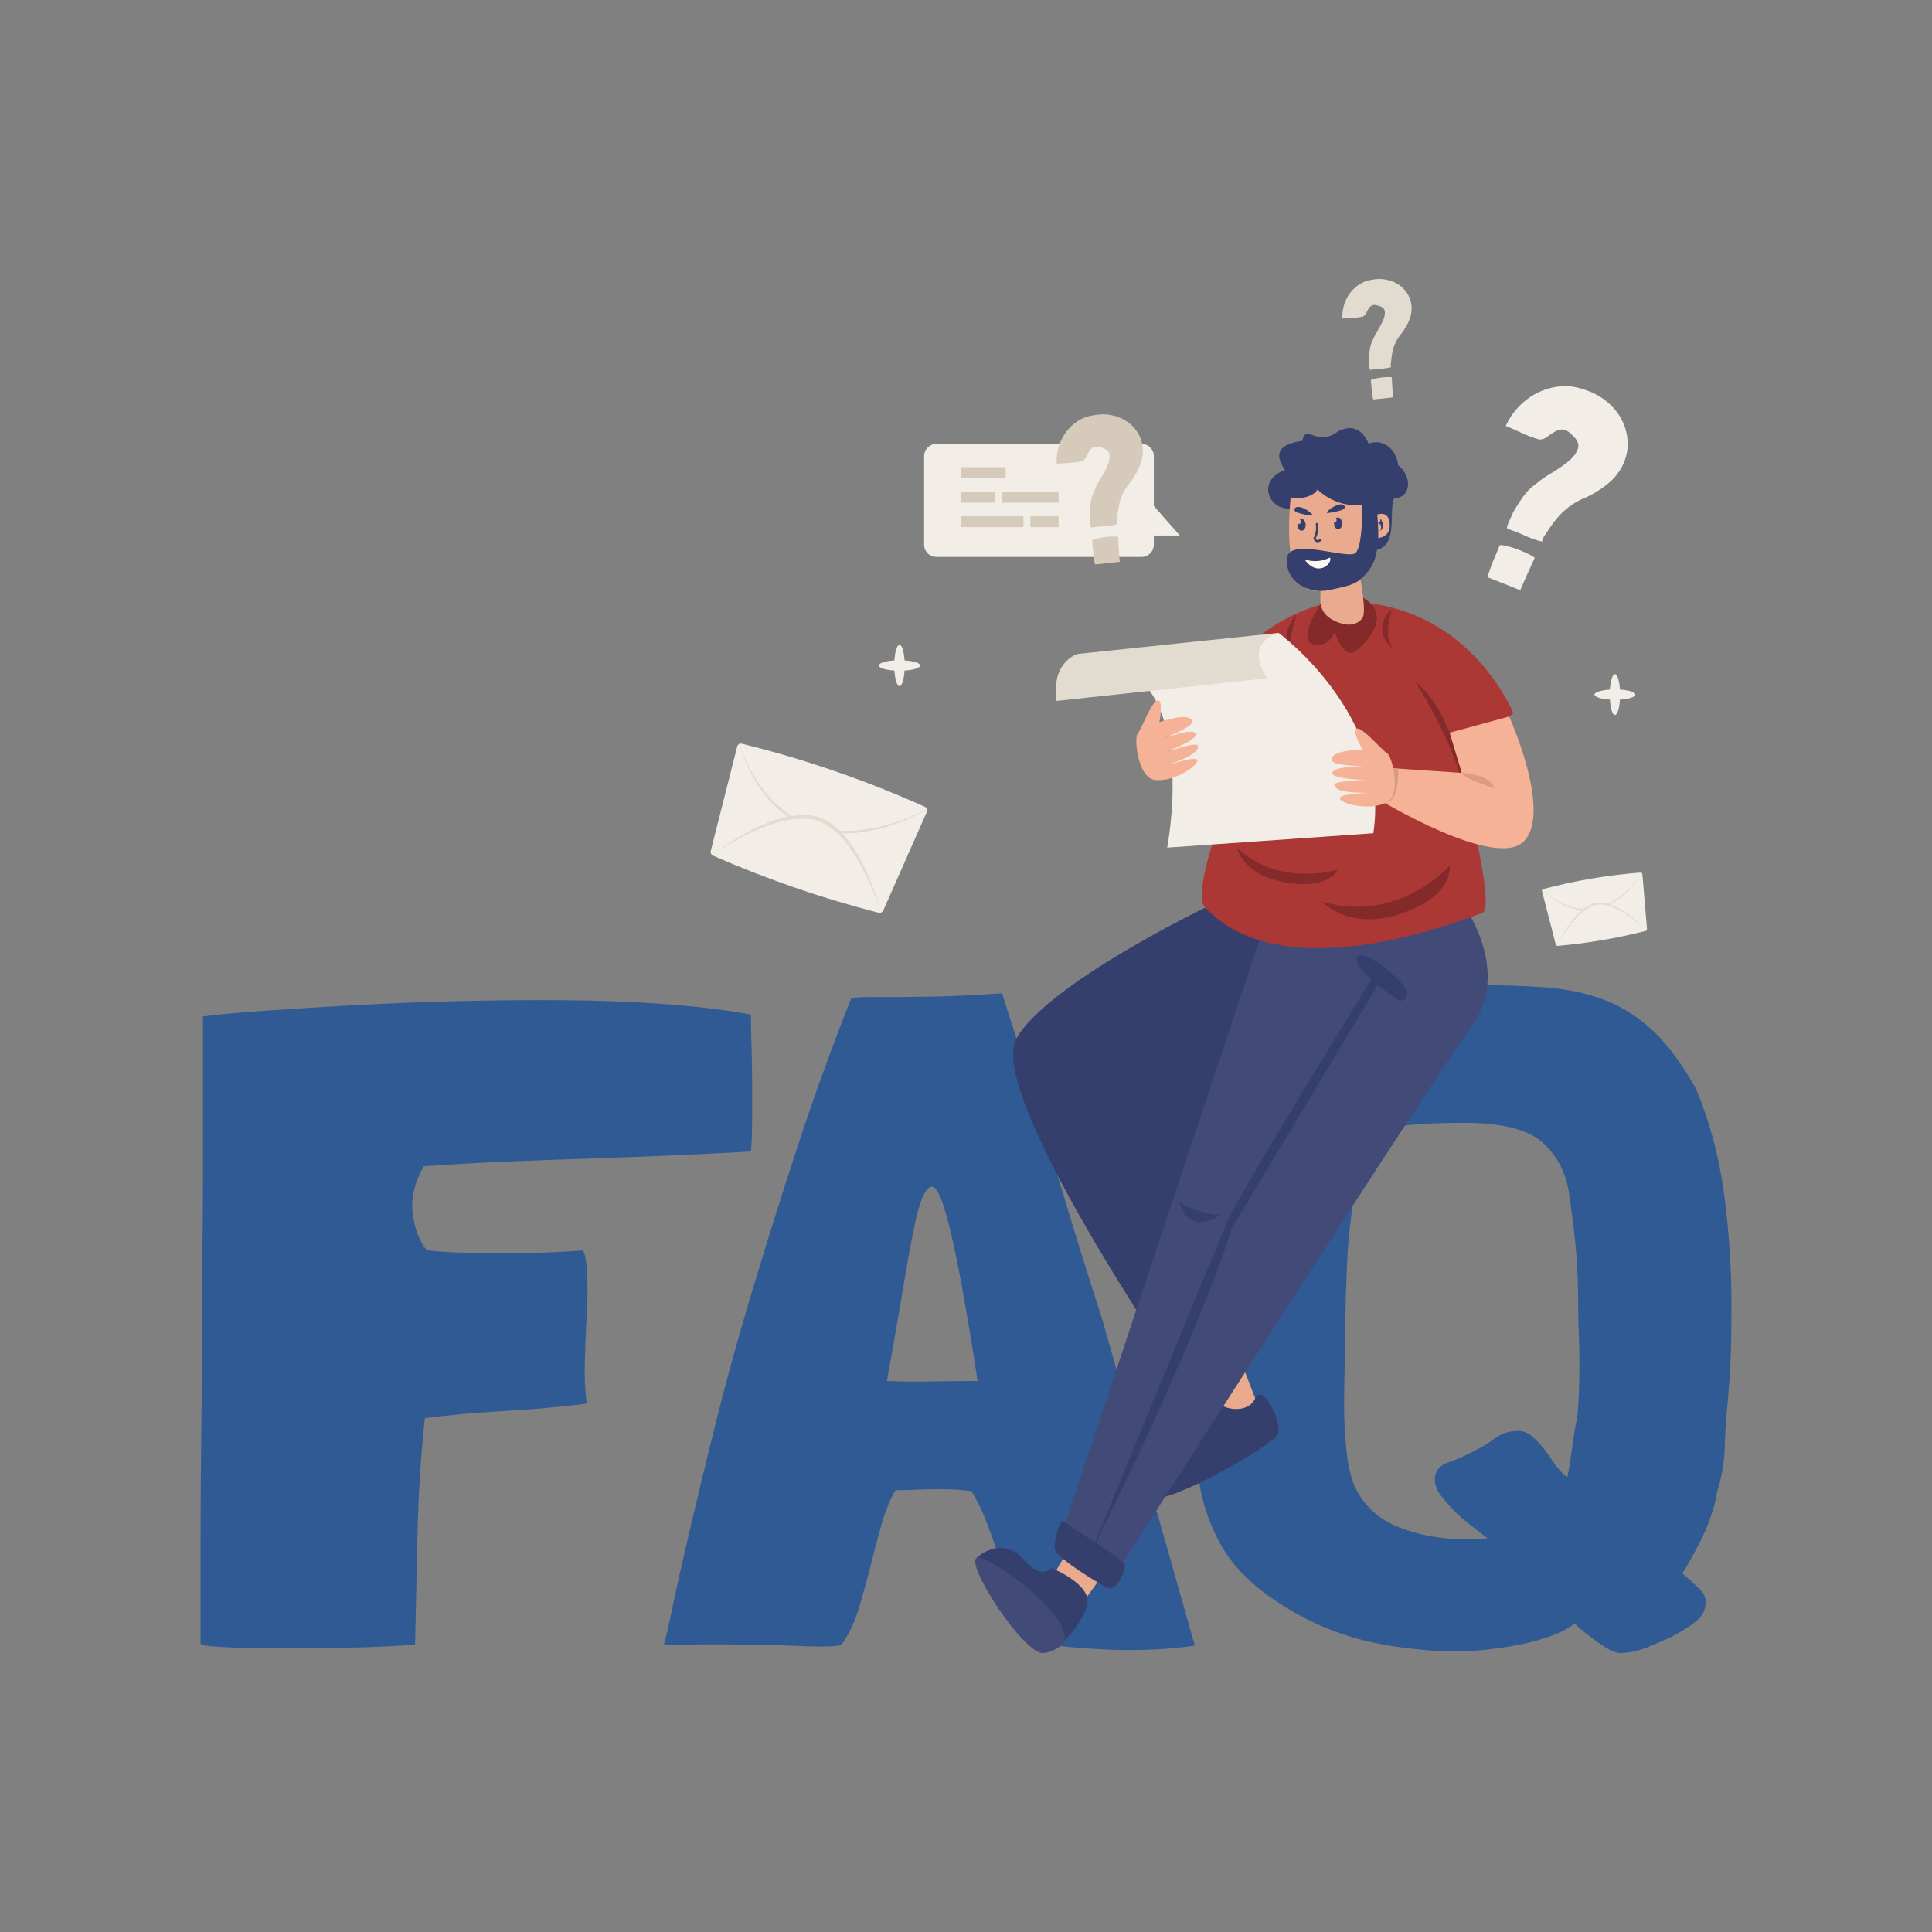 <svg width="335" height="335" viewBox="0 0 335 335" fill="none" xmlns="http://www.w3.org/2000/svg">
<rect x="0" y="0" width="335" height="335" fill="#808080" stroke="none"/>
<path d="M283.563 120.439C283.563 120.02 282.425 119.669 280.889 119.57C280.791 118.034 280.44 116.896 280.02 116.896C279.601 116.896 279.25 118.034 279.151 119.57C277.615 119.669 276.477 120.02 276.477 120.439C276.477 120.858 277.615 121.21 279.151 121.308C279.25 122.844 279.601 123.982 280.02 123.982C280.439 123.982 280.791 122.844 280.889 121.308C282.425 121.21 283.563 120.858 283.563 120.439ZM159.551 115.394C159.551 114.971 158.4 114.615 156.845 114.515C156.746 112.961 156.391 111.81 155.966 111.81C155.543 111.81 155.187 112.961 155.088 114.515C153.533 114.615 152.382 114.97 152.382 115.394C152.382 115.817 153.533 116.174 155.088 116.273C155.187 117.828 155.542 118.979 155.966 118.979C156.39 118.979 156.746 117.827 156.845 116.273C158.4 116.174 159.551 115.817 159.551 115.394ZM284.781 151.605C285.063 154.967 285.329 158.119 285.579 161.08C285.591 161.231 285.47 161.385 285.308 161.426C280.327 162.696 275.252 163.559 270.132 164.006C269.966 164.02 269.8 163.914 269.762 163.768C269.02 160.89 268.229 157.826 267.386 154.561C267.362 154.466 267.38 154.371 267.43 154.297L267.431 154.295C267.474 154.228 267.541 154.177 267.624 154.155C273.126 152.696 278.749 151.741 284.423 151.299C284.505 151.293 284.582 151.318 284.642 151.363C284.655 151.372 284.668 151.382 284.678 151.392L284.681 151.395C284.736 151.449 284.773 151.523 284.781 151.605Z" fill="#F2EEE7"/>
<path d="M284.685 151.389C284.615 151.324 284.516 151.288 284.422 151.299C284.515 151.294 284.604 151.331 284.67 151.397C283.722 152.816 282.566 154.104 281.244 155.181C280.457 155.833 279.661 156.347 278.86 156.732C278.161 156.534 277.45 156.455 276.741 156.56C275.968 156.71 275.232 157.087 274.543 157.613C272.091 157.469 269.679 156.272 267.439 154.294C267.481 154.227 267.547 154.177 267.623 154.154C267.542 154.173 267.467 154.225 267.421 154.297L267.425 154.301C268.367 155.174 269.381 156.012 270.516 156.619C271.745 157.327 273.011 157.722 274.269 157.834C272.53 159.289 271.113 161.667 270.195 163.659C271.65 161.012 274.042 157.418 276.798 156.893C278.292 156.661 279.839 157.307 281.23 158.091C282.65 158.912 283.999 159.941 285.265 161.097C284.057 159.831 282.732 158.73 281.313 157.858C280.627 157.442 279.906 157.074 279.168 156.827C279.934 156.433 280.672 155.93 281.367 155.328C282.68 154.206 283.811 152.877 284.688 151.399L284.691 151.393L284.685 151.389Z" fill="#E2DBCF"/>
<path d="M160.715 140.775C158.024 146.857 155.5 152.561 153.132 157.922C153.011 158.194 152.655 158.347 152.336 158.265C142.501 155.745 132.941 152.446 123.643 148.367C123.342 148.235 123.156 147.895 123.229 147.607C124.667 141.925 126.198 135.878 127.83 129.431C127.852 129.342 127.893 129.259 127.949 129.187C128.005 129.115 128.075 129.056 128.155 129.013L128.158 129.012C128.3 128.934 128.467 128.913 128.624 128.952C139.495 131.626 150.179 135.311 160.387 139.908C160.534 139.974 160.644 140.09 160.706 140.224C160.722 140.254 160.734 140.285 160.742 140.318C160.787 140.463 160.78 140.625 160.715 140.775Z" fill="#F2EEE7"/>
<path d="M160.755 140.311C160.696 140.135 160.559 139.979 160.385 139.909C160.551 139.988 160.67 140.137 160.722 140.311C157.739 141.871 154.521 143.005 151.214 143.617C149.234 144 147.371 144.135 145.622 144.043C144.601 143.039 143.446 142.23 142.118 141.741C140.639 141.269 139.009 141.225 137.32 141.484C133.215 138.914 130.174 134.562 128.171 129.02C128.307 128.944 128.469 128.918 128.623 128.952C128.463 128.907 128.286 128.927 128.137 129.006L128.142 129.017C128.943 131.418 129.906 133.827 131.296 135.952C132.751 138.338 134.567 140.22 136.638 141.603C132.253 142.474 127.551 145.246 124.078 147.823C129.1 144.622 136.637 140.666 141.902 142.367C144.706 143.379 146.773 145.963 148.435 148.634C150.115 151.399 151.476 154.454 152.572 157.652C151.68 154.319 150.428 151.16 148.801 148.309C148.006 146.941 147.108 145.62 146.065 144.497C147.764 144.54 149.515 144.369 151.287 143.985C154.62 143.287 157.835 142.057 160.749 140.329L160.761 140.323L160.755 140.311Z" fill="#E2DBCF"/>
<path d="M261.592 90.565L262.395 88.776C262.952 87.814 263.534 86.906 264.14 86.054C264.746 85.203 265.527 84.446 266.483 83.784C267.096 83.248 267.939 82.662 269.013 82.028C270.088 81.394 271.055 80.728 271.914 80.029C272.773 79.331 273.337 78.591 273.603 77.81C273.869 77.029 273.506 76.207 272.513 75.344C271.9 74.739 271.359 74.446 270.89 74.467C270.421 74.488 269.971 74.628 269.541 74.884C269.11 75.141 268.686 75.427 268.268 75.745C267.851 76.062 267.402 76.22 266.924 76.219C265.893 75.931 264.902 75.566 263.95 75.123C262.998 74.68 262.048 74.257 261.099 73.853L261.118 73.805C261.653 72.612 262.388 71.526 263.322 70.542C264.255 69.559 265.317 68.764 266.511 68.158C267.703 67.552 268.974 67.17 270.325 67.011C271.675 66.853 273.052 67.009 274.455 67.478C275.977 67.921 277.324 68.608 278.492 69.538C279.658 70.469 280.564 71.556 281.206 72.8C281.848 74.043 282.19 75.373 282.231 76.789C282.271 78.205 281.94 79.586 281.234 80.934C280.708 81.91 280.076 82.733 279.338 83.404C278.599 84.076 277.82 84.659 277.003 85.151C276.217 85.658 275.509 86.037 274.877 86.289C274.245 86.542 273.565 86.896 272.836 87.35C271.803 88.019 270.938 88.753 270.243 89.551C269.547 90.351 268.869 91.266 268.212 92.3C268.047 92.533 267.879 92.779 267.703 93.043C267.527 93.306 267.422 93.579 267.387 93.859L267.368 93.907C266.325 93.651 265.328 93.302 264.376 92.859C263.423 92.416 262.438 92.034 261.421 91.714L261.373 91.695C261.294 91.517 261.295 91.324 261.376 91.117C261.459 90.909 261.531 90.726 261.592 90.565ZM263.511 102.303L258.1 100.153L257.956 100.097C258.028 99.719 258.162 99.256 258.357 98.706C258.551 98.155 258.762 97.61 258.99 97.072C259.217 96.534 259.431 96.027 259.633 95.553C259.835 95.079 259.979 94.73 260.067 94.506C260.436 94.502 260.93 94.583 261.547 94.748C262.171 94.915 262.785 95.116 263.386 95.35C263.995 95.585 264.554 95.83 265.065 96.082C265.575 96.335 265.922 96.553 266.11 96.736C266.098 96.768 265.978 97.026 265.755 97.51C265.53 97.994 265.278 98.55 264.998 99.178C264.717 99.806 264.443 100.418 264.176 101.015C263.908 101.611 263.73 102.022 263.644 102.245L263.625 102.293L263.606 102.341L263.511 102.303Z" fill="#F2EEE7"/>
<path d="M237.429 63.518L237.362 62.407C237.388 61.776 237.441 61.166 237.522 60.578C237.602 59.991 237.795 59.403 238.101 58.819C238.267 58.388 238.538 57.871 238.911 57.269C239.284 56.667 239.594 56.078 239.843 55.499C240.091 54.922 240.179 54.402 240.107 53.938C240.034 53.476 239.635 53.158 238.908 52.986C238.441 52.843 238.092 52.838 237.862 52.972C237.632 53.106 237.442 53.295 237.294 53.538C237.142 53.786 237.004 54.042 236.881 54.306C236.754 54.576 236.57 54.773 236.33 54.899C235.743 55.024 235.146 55.102 234.546 55.131C233.95 55.16 233.361 55.197 232.777 55.244L232.773 55.215C232.729 54.474 232.811 53.734 233.021 52.992C233.231 52.252 233.556 51.573 233.996 50.953C234.436 50.335 234.974 49.807 235.612 49.371C236.25 48.936 236.982 48.651 237.812 48.517C238.694 48.338 239.552 48.329 240.385 48.489C241.218 48.65 241.959 48.958 242.61 49.414C243.26 49.869 243.783 50.448 244.177 51.149C244.57 51.85 244.768 52.633 244.768 53.496C244.761 54.125 244.659 54.706 244.465 55.238C244.271 55.771 244.033 56.269 243.751 56.732C243.49 57.193 243.233 57.572 242.982 57.865C242.731 58.158 242.482 58.516 242.235 58.935C241.892 59.544 241.651 60.14 241.511 60.725C241.372 61.311 241.272 61.95 241.214 62.644C241.193 62.804 241.173 62.972 241.154 63.151C241.135 63.33 241.154 63.495 241.21 63.644L241.213 63.673C240.63 63.819 240.033 63.906 239.432 63.935C238.837 63.964 238.241 64.031 237.644 64.138L237.615 64.141C237.529 64.073 237.479 63.976 237.465 63.85C237.453 63.727 237.44 63.615 237.429 63.518ZM241.488 68.916L238.2 69.261L238.113 69.271C238.05 69.062 237.995 68.794 237.948 68.466C237.901 68.138 237.863 67.808 237.835 67.478C237.807 67.147 237.782 66.836 237.758 66.544C237.735 66.253 237.716 66.039 237.7 65.903C237.884 65.804 238.155 65.715 238.509 65.634C238.863 65.555 239.223 65.494 239.592 65.452C239.959 65.41 240.305 65.385 240.628 65.379C240.951 65.371 241.183 65.389 241.326 65.432C241.328 65.451 241.336 65.613 241.352 65.915C241.366 66.217 241.386 66.563 241.411 66.953C241.435 67.343 241.459 67.724 241.482 68.093C241.505 68.464 241.524 68.717 241.539 68.853L241.543 68.882L241.546 68.911L241.488 68.916Z" fill="#E2DBCF"/>
<path d="M197.952 96.57H162.351C161.184 96.57 160.239 95.625 160.239 94.459V79.081C160.239 77.914 161.185 76.97 162.351 76.97H197.952C199.119 76.97 200.064 77.915 200.064 79.081V94.459C200.064 95.625 199.118 96.57 197.952 96.57Z" fill="#F2EEE7"/>
<path d="M199.099 86.622L204.571 92.852H196.499L199.099 86.622Z" fill="#F2EEE7"/>
<path d="M189.028 90.709L188.945 89.324C188.977 88.538 189.044 87.779 189.143 87.045C189.244 86.313 189.484 85.582 189.866 84.854C190.074 84.317 190.41 83.674 190.875 82.924C191.34 82.173 191.727 81.44 192.037 80.719C192.346 80 192.455 79.351 192.366 78.774C192.276 78.198 191.779 77.802 190.874 77.587C190.291 77.41 189.857 77.404 189.57 77.57C189.283 77.738 189.047 77.972 188.861 78.275C188.672 78.584 188.5 78.904 188.346 79.232C188.189 79.568 187.96 79.814 187.659 79.97C186.919 80.127 186.178 80.225 185.436 80.259C184.693 80.295 183.96 80.342 183.233 80.4L183.228 80.364C183.173 79.442 183.275 78.519 183.537 77.596C183.798 76.674 184.203 75.827 184.752 75.056C185.3 74.284 185.97 73.627 186.765 73.084C187.559 72.541 188.472 72.187 189.505 72.019C190.604 71.797 191.673 71.785 192.711 71.985C193.749 72.185 194.672 72.569 195.483 73.136C196.293 73.704 196.943 74.425 197.435 75.298C197.925 76.172 198.171 77.146 198.171 78.222C198.162 79.006 198.035 79.73 197.794 80.393C197.552 81.057 197.255 81.677 196.905 82.255C196.579 82.83 196.26 83.3 195.947 83.666C195.635 84.032 195.324 84.477 195.017 85.001C194.589 85.759 194.289 86.503 194.116 87.231C193.942 87.96 193.819 88.756 193.746 89.62C193.719 89.819 193.695 90.03 193.671 90.252C193.648 90.476 193.67 90.68 193.742 90.868L193.746 90.903C193.008 91.085 192.269 91.194 191.527 91.229C190.785 91.265 190.043 91.35 189.301 91.483L189.265 91.487C189.158 91.403 189.095 91.281 189.078 91.123C189.057 90.969 189.042 90.83 189.028 90.709ZM194.085 97.434L189.989 97.864L189.88 97.876C189.801 97.616 189.733 97.282 189.675 96.872C189.616 96.463 189.569 96.053 189.535 95.64C189.501 95.228 189.468 94.841 189.439 94.478C189.41 94.115 189.386 93.848 189.367 93.679C189.597 93.555 189.933 93.444 190.374 93.344C190.815 93.245 191.265 93.17 191.724 93.118C192.182 93.065 192.613 93.035 193.016 93.026C193.418 93.017 193.708 93.04 193.886 93.092C193.888 93.117 193.899 93.317 193.917 93.694C193.935 94.071 193.96 94.502 193.991 94.988C194.021 95.474 194.051 95.947 194.079 96.409C194.107 96.87 194.13 97.186 194.151 97.354L194.155 97.39L194.159 97.426L194.085 97.434ZM166.689 81.01H174.381V82.917H166.689V81.01ZM166.689 85.255H172.565V87.162H166.689V85.255ZM173.77 85.255H183.56V87.162H173.77V85.255ZM166.689 89.501H177.461V91.408H166.689V89.501ZM178.665 89.501H183.56V91.408H178.665V89.501Z" fill="#D6CBBA"/>
<path d="M101.086 243.466C96.693 244.003 92.124 244.404 87.378 244.669C82.63 244.937 78.133 245.338 73.883 245.872H73.671C72.96 252.611 72.535 259.325 72.395 266.008C72.252 272.693 72.111 279.083 71.971 285.18C69.135 285.393 65.771 285.553 61.876 285.661C57.978 285.766 54.119 285.822 50.294 285.822C46.469 285.822 43.102 285.766 40.2 285.661C37.294 285.553 35.556 285.393 34.993 285.18L34.779 285.019V266.97C34.779 261.355 34.813 255.928 34.885 250.686C34.956 245.447 34.992 240.177 34.992 234.883C34.992 229.589 35.024 224.001 35.097 218.117C35.168 212.236 35.204 205.899 35.204 199.106V176.243C37.611 175.923 41.081 175.601 45.618 175.281C50.15 174.96 55.287 174.639 61.026 174.318C66.765 173.998 72.854 173.757 79.303 173.596C85.748 173.435 92.088 173.383 98.323 173.435C104.556 173.49 110.438 173.731 115.963 174.158C121.488 174.586 126.234 175.175 130.202 175.922C130.202 177.313 130.235 179.078 130.308 181.216C130.377 183.357 130.414 185.575 130.414 187.874V194.452C130.414 196.538 130.341 198.278 130.202 199.666C126.376 199.881 122.089 200.094 117.345 200.307C112.595 200.522 107.708 200.707 102.68 200.868C97.65 201.029 92.619 201.217 87.592 201.43C82.561 201.645 77.849 201.911 73.46 202.232C71.898 205.014 71.261 207.687 71.547 210.253C71.829 212.82 72.61 214.961 73.884 216.67C74.023 216.778 74.166 216.831 74.309 216.831C76.291 217.046 78.524 217.179 81.004 217.232C83.481 217.287 85.925 217.312 88.336 217.312C90.743 217.312 93.081 217.26 95.35 217.151C97.614 217.046 99.527 216.938 101.088 216.831C101.514 217.58 101.759 219.024 101.832 221.163C101.901 223.303 101.865 225.683 101.726 228.302C101.583 230.924 101.477 233.572 101.406 236.244C101.334 238.919 101.44 241.218 101.725 243.143C101.723 243.36 101.511 243.466 101.086 243.466ZM191.195 229.026L207.135 285.179V285.34C202.885 285.982 198.208 286.222 193.108 286.062C188.007 285.901 183.189 285.446 178.656 284.699H178.444C177.594 282.989 176.777 280.956 176 278.603C175.219 276.251 174.439 273.845 173.661 271.382C172.882 268.923 172.068 266.57 171.217 264.323C170.367 262.077 169.444 260.152 168.454 258.547C166.611 258.334 165.194 258.227 164.203 258.227H161.547C160.766 258.227 159.916 258.254 158.996 258.307C158.074 258.362 156.834 258.388 155.278 258.388C154.285 260.1 153.471 262.105 152.833 264.404C152.196 266.706 151.558 269.112 150.92 271.624C150.301 274.072 149.628 276.506 148.902 278.924C148.19 281.278 147.201 283.363 145.926 285.181C145.784 285.181 145.677 285.209 145.606 285.261C145.534 285.316 145.426 285.342 145.287 285.342C144.151 285.555 141.319 285.555 136.786 285.342C132.25 285.129 125.167 285.076 115.533 285.181C115.39 285.181 115.247 285.129 115.108 285.02C115.39 284.273 115.885 282.187 116.595 278.764C117.303 275.342 118.296 270.902 119.571 265.447C120.845 259.992 122.367 253.71 124.141 246.596C125.91 239.484 127.999 231.916 130.41 223.894C132.817 215.872 135.437 207.529 138.273 198.866C141.106 190.202 144.224 181.593 147.624 173.035C148.613 172.93 149.676 172.875 150.811 172.875H155.274C157.113 172.875 159.489 172.85 162.393 172.794C165.295 172.742 169.087 172.553 173.763 172.232C174.188 173.624 174.858 175.737 175.782 178.57C176.701 181.405 177.694 184.613 178.757 188.195C179.819 191.78 180.951 195.603 182.157 199.667C183.359 203.732 184.528 207.635 185.663 211.378C186.796 215.124 187.859 218.545 188.851 221.646C189.847 224.749 190.628 227.208 191.195 229.026ZM169.519 239.455C168.1 230.257 166.862 223.09 165.799 217.955C164.737 212.821 163.813 209.347 163.036 207.527C162.257 205.71 161.476 205.308 160.699 206.324C159.919 207.342 159.212 209.4 158.574 212.502C157.936 215.605 157.226 219.509 156.449 224.213C155.669 228.921 154.782 234 153.793 239.455C156.199 239.563 158.749 239.59 161.443 239.535C164.132 239.483 166.825 239.455 169.519 239.455ZM297.671 258.867C297.528 260.151 297.173 261.541 296.607 263.039C295.758 265.606 294.127 268.87 291.72 272.825C292.709 273.683 293.633 274.509 294.482 275.312C295.332 276.115 295.758 276.891 295.758 277.638C295.758 279.138 295.189 280.312 294.057 281.168C292.921 282.025 291.577 282.88 290.019 283.735C288.883 284.271 287.469 284.885 285.769 285.58C284.068 286.274 282.438 286.623 280.881 286.623C280.031 286.623 278.72 285.982 276.95 284.698C275.176 283.414 273.869 282.346 273.018 281.489C272.168 282.239 270.893 282.933 269.193 283.575C267.493 284.216 265.581 284.753 263.455 285.18C261.33 285.605 259.062 285.927 256.654 286.142C254.243 286.356 251.979 286.408 249.854 286.303C246.311 286.088 243.159 285.742 240.397 285.26C237.634 284.779 235.084 284.137 232.745 283.335C230.408 282.532 228.209 281.598 226.157 280.528C224.101 279.46 222.012 278.176 219.887 276.678C216.344 274.11 213.687 271.303 211.917 268.255C210.144 265.206 208.906 261.944 208.199 258.468C207.487 254.993 207.136 251.384 207.136 247.639V224.134C207.136 219.91 207.242 215.631 207.455 211.299C207.667 206.967 208.093 202.663 208.73 198.384C209.368 194.107 210.394 190.041 211.812 186.191C212.802 183.945 214.575 181.886 217.125 180.013C219.676 178.143 222.827 176.511 226.582 175.12C230.336 173.731 234.552 172.661 239.228 171.911C243.903 171.164 249.004 170.787 254.529 170.787C259.487 170.787 263.88 170.923 267.706 171.188C271.531 171.456 275.001 172.179 278.12 173.355C281.234 174.533 284.071 176.323 286.621 178.729C289.17 181.136 291.648 184.48 294.059 188.757C296.467 194.532 298.097 200.629 298.947 207.047C299.798 213.464 300.222 219.882 300.222 226.299C300.222 229.616 300.185 232.423 300.116 234.722C300.042 237.024 299.867 239.776 299.585 242.984C299.301 245.65 299.123 248.326 299.053 251.005C298.979 253.681 298.52 256.301 297.671 258.867ZM263.241 248.118C264.092 248.118 264.87 248.414 265.58 249C266.287 249.59 266.961 250.284 267.599 251.086C268.236 251.888 268.874 252.771 269.512 253.733C270.149 254.696 270.893 255.499 271.744 256.14C271.883 255.606 272.025 254.885 272.168 253.974C272.308 253.066 272.451 252.103 272.594 251.086C272.733 250.071 272.876 249.108 273.018 248.198C273.157 247.29 273.3 246.569 273.443 246.032C273.583 244.856 273.689 243.465 273.762 241.861C273.831 240.256 273.868 238.572 273.868 236.807C273.868 235.043 273.831 233.333 273.762 231.673C273.689 230.015 273.656 228.6 273.656 227.421C273.656 223.678 273.549 220.418 273.337 217.635C273.125 214.854 272.733 211.538 272.168 207.688C271.744 203.837 270.255 200.709 267.706 198.302C265.155 195.896 260.549 194.692 253.892 194.692C249.781 194.692 246.56 194.827 244.222 195.093C241.884 195.361 240.042 195.922 238.697 196.778C237.349 197.635 236.429 198.892 235.935 200.548C235.436 202.207 235.048 204.373 234.765 207.046C234.479 209.291 234.234 211.353 234.022 213.222C233.809 215.095 233.667 216.912 233.596 218.677C233.524 220.441 233.454 222.261 233.384 224.132C233.311 226.004 233.278 228.062 233.278 230.309C233.278 231.808 233.241 233.786 233.172 236.245C233.099 238.708 233.066 241.275 233.066 243.946C233.066 246.62 233.205 249.215 233.491 251.727C233.774 254.242 234.268 256.3 234.979 257.904C236.536 261.114 239.05 263.414 242.523 264.803C245.993 266.194 249.855 266.889 254.105 266.889H256.018C256.583 266.889 257.22 266.836 257.931 266.728C256.23 265.445 254.67 264.217 253.255 263.039C252.119 261.971 251.093 260.872 250.173 259.75C249.251 258.627 248.792 257.584 248.792 256.621C248.792 255.125 249.569 254.11 251.129 253.573C252.687 253.039 254.243 252.344 255.804 251.487C256.937 250.953 258.069 250.258 259.205 249.401C260.336 248.547 261.681 248.118 263.241 248.118Z" fill="#305A94"/>
<path d="M214.247 233.657L218.649 245.063L212.344 247.249L206.8 236.873L214.247 233.657Z" fill="#E9AA8E"/>
<path d="M221.587 248.67C220.745 250.68 202.538 260.918 199.964 259.64C197.4 258.358 199.17 256.4 199.17 256.4C199.17 256.4 199.3 256.294 199.549 256.111C201.096 254.89 207.006 250.092 208.261 247.027C209.728 243.49 210.199 241.641 211.012 242.999C211.818 244.374 216.407 245.31 217.643 242.465C218.358 240.799 219.87 242.498 220.826 244.599L220.83 244.609C221.53 246.119 221.944 247.839 221.587 248.67ZM208.973 157.383C208.973 157.383 181.59 170.575 176.243 180.074C170.895 189.572 204.443 238.437 204.443 238.437L215.432 235.909L208.602 194.694L233.416 161.744L208.973 157.383Z" fill="#353F6D"/>
<path d="M186.036 267.397L181.059 275.836L186.876 279.155L192.89 270.678L186.036 267.397Z" fill="#E9AA8E"/>
<path d="M174.299 275.098L169.382 270.073C169.382 270.073 173.684 266.024 177.576 270.509C180.642 274.045 182.282 271.867 182.282 271.867C182.282 271.867 189.217 274.631 188.547 278.118C187.877 281.605 183.32 285.777 183.32 285.777L174.299 275.098Z" fill="#353F6D"/>
<path d="M180.318 286.551C181.428 286.945 184.251 285.624 184.552 284.485C185.681 280.217 173.024 270.649 169.756 270.087C166.489 269.525 176.112 285.057 180.318 286.551ZM253.466 156.474C253.466 156.474 262.417 168.273 255.043 178.175C247.668 188.078 192.887 273.832 192.887 273.832L183.795 266.889L219.542 159.482L253.466 156.474Z" fill="#424A77"/>
<path d="M204.539 208.374C204.539 208.374 206.463 210.132 211.593 210.717C211.593 210.718 206.056 214.543 204.539 208.374ZM238.46 168.769C238.46 168.769 215.092 206.399 212.724 212.011C210.75 216.689 188.974 269.596 188.974 269.596C188.974 269.596 206.762 234.51 213.637 212.888L239.644 169.554L238.46 168.769Z" fill="#353F6D"/>
<path d="M235.259 166.333C235.317 163.3 244.219 170.532 244.025 172.23C243.831 173.93 242.445 173.443 242.456 173.443C242.467 173.443 241.853 172.956 241.853 172.956C241.853 172.956 235.213 168.697 235.259 166.333ZM184.623 263.861C186.897 265.743 195.134 270.533 195.064 271.375L194.993 272.218C194.993 272.218 193.662 275.881 192.254 275.378C190.846 274.874 183.124 270.04 182.913 268.706C182.702 267.371 183.668 263.07 184.623 263.861Z" fill="#353F6D"/>
<path d="M206.921 122.697C217.376 106.806 229.435 104.466 231.749 104.376C249.038 103.695 258.431 115.215 262.368 123.493C261.826 125.22 254.433 126.247 251.621 127.72C255.967 143.756 258.961 157.697 257.01 158.312C254.045 159.247 222.924 172.116 208.973 157.383C205.951 154.19 215.472 132.363 215.472 132.363C215.472 132.363 207.968 128.524 206.921 122.697Z" fill="#AC3836"/>
<path d="M211.86 141.422C211.86 141.422 218.882 125.978 220.284 121.817C220.284 121.817 213.852 131.395 211.86 141.422ZM240.92 105.965L241.299 105.95C241.299 105.95 239.762 110.226 241.556 112.481C241.556 112.48 237.759 109.772 240.92 105.965ZM224.753 106.6C224.753 106.6 222.322 108.936 223.104 113.205L224.753 106.6ZM251.336 150.137C251.336 150.137 242.373 160.277 229.264 156.326C229.264 156.326 233.718 161.533 242.999 158.403C252.279 155.272 251.336 150.137 251.336 150.137ZM214.457 146.975C214.457 146.975 215.383 151.761 222.966 153.026C230.547 154.291 231.98 150.766 231.98 150.766C231.98 150.766 221.782 153.976 214.457 146.975ZM245.399 118.224C245.399 118.224 251.617 127.713 254.079 137.35C254.079 137.35 252.289 123.477 245.399 118.224Z" fill="#852A2A"/>
<path d="M233.101 83.667C232.841 82.309 229.933 85.476 229.416 84.784C228.899 84.093 229.763 88.052 227.311 86.445C224.859 84.838 227.328 87.299 224.505 88.052C220.342 89.164 217.45 83.464 222.809 81.49C221.253 79.242 220.98 77.125 225.816 76.435C226.427 73.409 228.209 77.286 231.453 75.158C234.697 73.031 236.499 74.964 237.329 76.952C239.349 76.047 241.995 77.384 242.459 80.689C244.632 82.346 245.021 86.156 241.724 86.445C240.575 88.772 243.187 96.501 236.352 95.377C234.46 95.066 233.579 86.166 233.101 83.667Z" fill="#353F6D"/>
<path d="M224 84.428C224 84.428 231.605 80.201 236.412 81.349C241.219 82.497 238.959 89.192 238.959 89.192C238.959 89.192 240.97 88.431 240.972 91.111C240.975 93.475 238.491 93.312 238.491 93.312C238.491 93.312 237.822 97.38 235.724 99.257L236.789 106.216C237.039 110.977 231.255 109.692 230.102 108.466C228.668 106.94 228.966 102.791 228.966 102.791L228.985 102.416C228.692 102.439 228.395 102.446 228.094 102.44C221.445 102.284 224 84.428 224 84.428Z" fill="#E9AA8E"/>
<path d="M236.15 86.546C236.29 88.466 236.244 94.6 235.073 95.864C233.903 97.128 223.696 93.136 223.181 96.677C222.666 100.217 226.196 103.231 230.684 102.278C234.017 101.57 234.939 101.284 236 100.349C238.257 98.362 239.559 95.93 238.744 88.639C237.93 81.349 236.15 86.546 236.15 86.546Z" fill="#353F6D"/>
<path d="M222.949 85.282C222.841 86.938 227.495 86.687 228.451 84.861C228.451 84.861 231.982 88.653 237.273 87.295C237.273 87.295 237.153 90.711 239.783 88.64C242.413 86.569 242.704 82.333 239.239 80.787C235.774 79.242 223.327 79.523 222.949 85.282ZM239.347 89.896C239.347 89.896 240.329 91.175 239.347 92.094C239.347 92.094 239.596 91.33 239.394 90.995L238.865 90.566L239.325 90.488L239.347 89.896ZM228.521 94.014C228.458 94.017 228.396 94.01 228.334 93.995C227.943 93.898 227.762 93.469 227.754 93.452C227.732 93.398 227.736 93.338 227.766 93.289C228.381 92.259 228.154 90.909 228.152 90.895C228.135 90.796 228.201 90.701 228.3 90.684C228.402 90.665 228.494 90.734 228.511 90.833C228.521 90.892 228.751 92.258 228.13 93.388C228.186 93.482 228.29 93.61 228.423 93.642C228.547 93.673 228.695 93.618 228.863 93.48C228.941 93.416 229.056 93.426 229.12 93.503C229.185 93.581 229.173 93.695 229.096 93.76C228.9 93.922 228.708 94.007 228.521 94.014ZM224.973 91.023C224.995 91.6 225.323 92.031 225.723 92.016C226.1 92.001 226.415 91.544 226.393 90.967C226.371 90.391 226.02 89.96 225.643 89.974C225.546 89.977 225.454 90.012 225.38 90.074C225.472 90.137 225.543 90.267 225.55 90.423C225.56 90.668 225.434 90.872 225.278 90.878C225.168 90.882 225.053 90.797 225.004 90.667C224.985 90.778 224.967 90.89 224.973 91.023ZM231.317 90.774C231.34 91.351 231.668 91.782 232.045 91.768C232.445 91.752 232.738 91.296 232.715 90.719C232.693 90.143 232.365 89.711 231.965 89.726C231.832 89.732 231.723 89.78 231.638 89.873C231.707 89.936 231.756 90.046 231.761 90.179C231.771 90.423 231.645 90.627 231.467 90.634C231.422 90.636 231.378 90.615 231.332 90.573C231.312 90.64 231.315 90.707 231.317 90.774Z" fill="#353F6D"/>
<path d="M231.442 109.615C231.442 109.615 233.022 114.472 235.043 112.911C237.064 111.35 241.491 106.675 236.349 103.631C236.349 103.631 236.759 106.485 236.227 107.187C234.576 109.36 231.53 107.694 231.53 107.694C231.53 107.694 229.125 106.813 229.037 104.595C229.037 104.595 224.933 110.764 227.603 111.685C230.273 112.605 231.442 109.615 231.442 109.615Z" fill="#852A2A"/>
<path d="M226.201 96.991C226.201 96.991 228.318 97.852 230.606 96.677C231.174 97.625 228.51 100.254 226.201 96.991Z" fill="#FCFAF7"/>
<path d="M221.694 109.738C221.694 109.738 241.219 124.015 238.128 144.478L202.382 146.973C202.382 146.973 207.367 121.537 194.443 115.638L221.694 109.738Z" fill="#F2EEE7"/>
<path d="M183.206 121.538L219.727 117.605C219.727 117.605 215.373 111.846 221.693 109.739L186.858 113.392C186.859 113.391 182.223 114.655 183.206 121.538Z" fill="#E2DBCF"/>
<path d="M200.35 135.255C197.211 134.956 196.612 127.799 197.273 127.207C197.759 126.774 199.804 121.287 200.79 121.436C201.777 121.59 201.025 125.229 201.025 125.229C203.433 124.387 206.106 123.834 206.718 124.974C207.116 125.717 204.128 127.095 201.766 128.044C204.695 126.987 207.367 126.397 207.372 127.374C207.375 128.125 204.837 129.256 202.526 130.295C204.175 129.728 207.478 128.725 207.689 129.284C208.139 130.495 204.823 131.844 202.537 132.614C203.928 132.248 207.287 131.142 207.609 131.76C208 132.517 203.851 135.588 200.35 135.255Z" fill="#F5B297"/>
<path d="M224.609 88.7C224.978 89.028 227.512 89.52 227.582 89.356C227.653 89.192 226.758 88.372 225.684 87.998C224.609 87.624 224.187 88.326 224.609 88.7ZM233.019 88.256C232.65 88.584 230.116 89.075 230.046 88.911C229.975 88.747 230.87 87.927 231.945 87.553C233.019 87.178 233.44 87.88 233.019 88.256Z" fill="#353F6D"/>
<path d="M251.363 127.051L261.683 124.238C261.683 124.238 269.159 140.813 264.243 145.87C259.326 150.926 238.989 138.566 238.989 138.566L239.664 133.084L253.466 134.025L251.363 127.051Z" fill="#F5B297"/>
<path d="M253.467 134.023C253.467 134.023 258.342 134.144 259.171 136.726C259.17 136.726 253.85 135.023 253.467 134.023ZM240.647 133.15L242.444 133.273C242.444 133.273 242.742 138.933 240.324 139.206C237.906 139.478 240.647 133.15 240.647 133.15Z" fill="#DB9B82"/>
<path d="M240.325 139.206C243.177 137.861 241.317 130.924 240.494 130.591C239.889 130.348 236.105 125.878 235.228 126.353C234.352 126.832 236.292 130 236.292 130C233.74 130.025 231.039 130.41 230.85 131.69C230.727 132.524 234.005 132.807 236.548 132.9C233.434 132.899 230.721 133.248 231.048 134.17C231.299 134.879 234.07 135.082 236.596 135.276C234.852 135.302 231.405 135.477 231.396 136.075C231.383 137.367 234.96 137.512 237.371 137.463C235.938 137.59 232.403 137.687 232.309 138.378C232.2 139.222 237.144 140.706 240.325 139.206Z" fill="#F5B297"/>
</svg>

